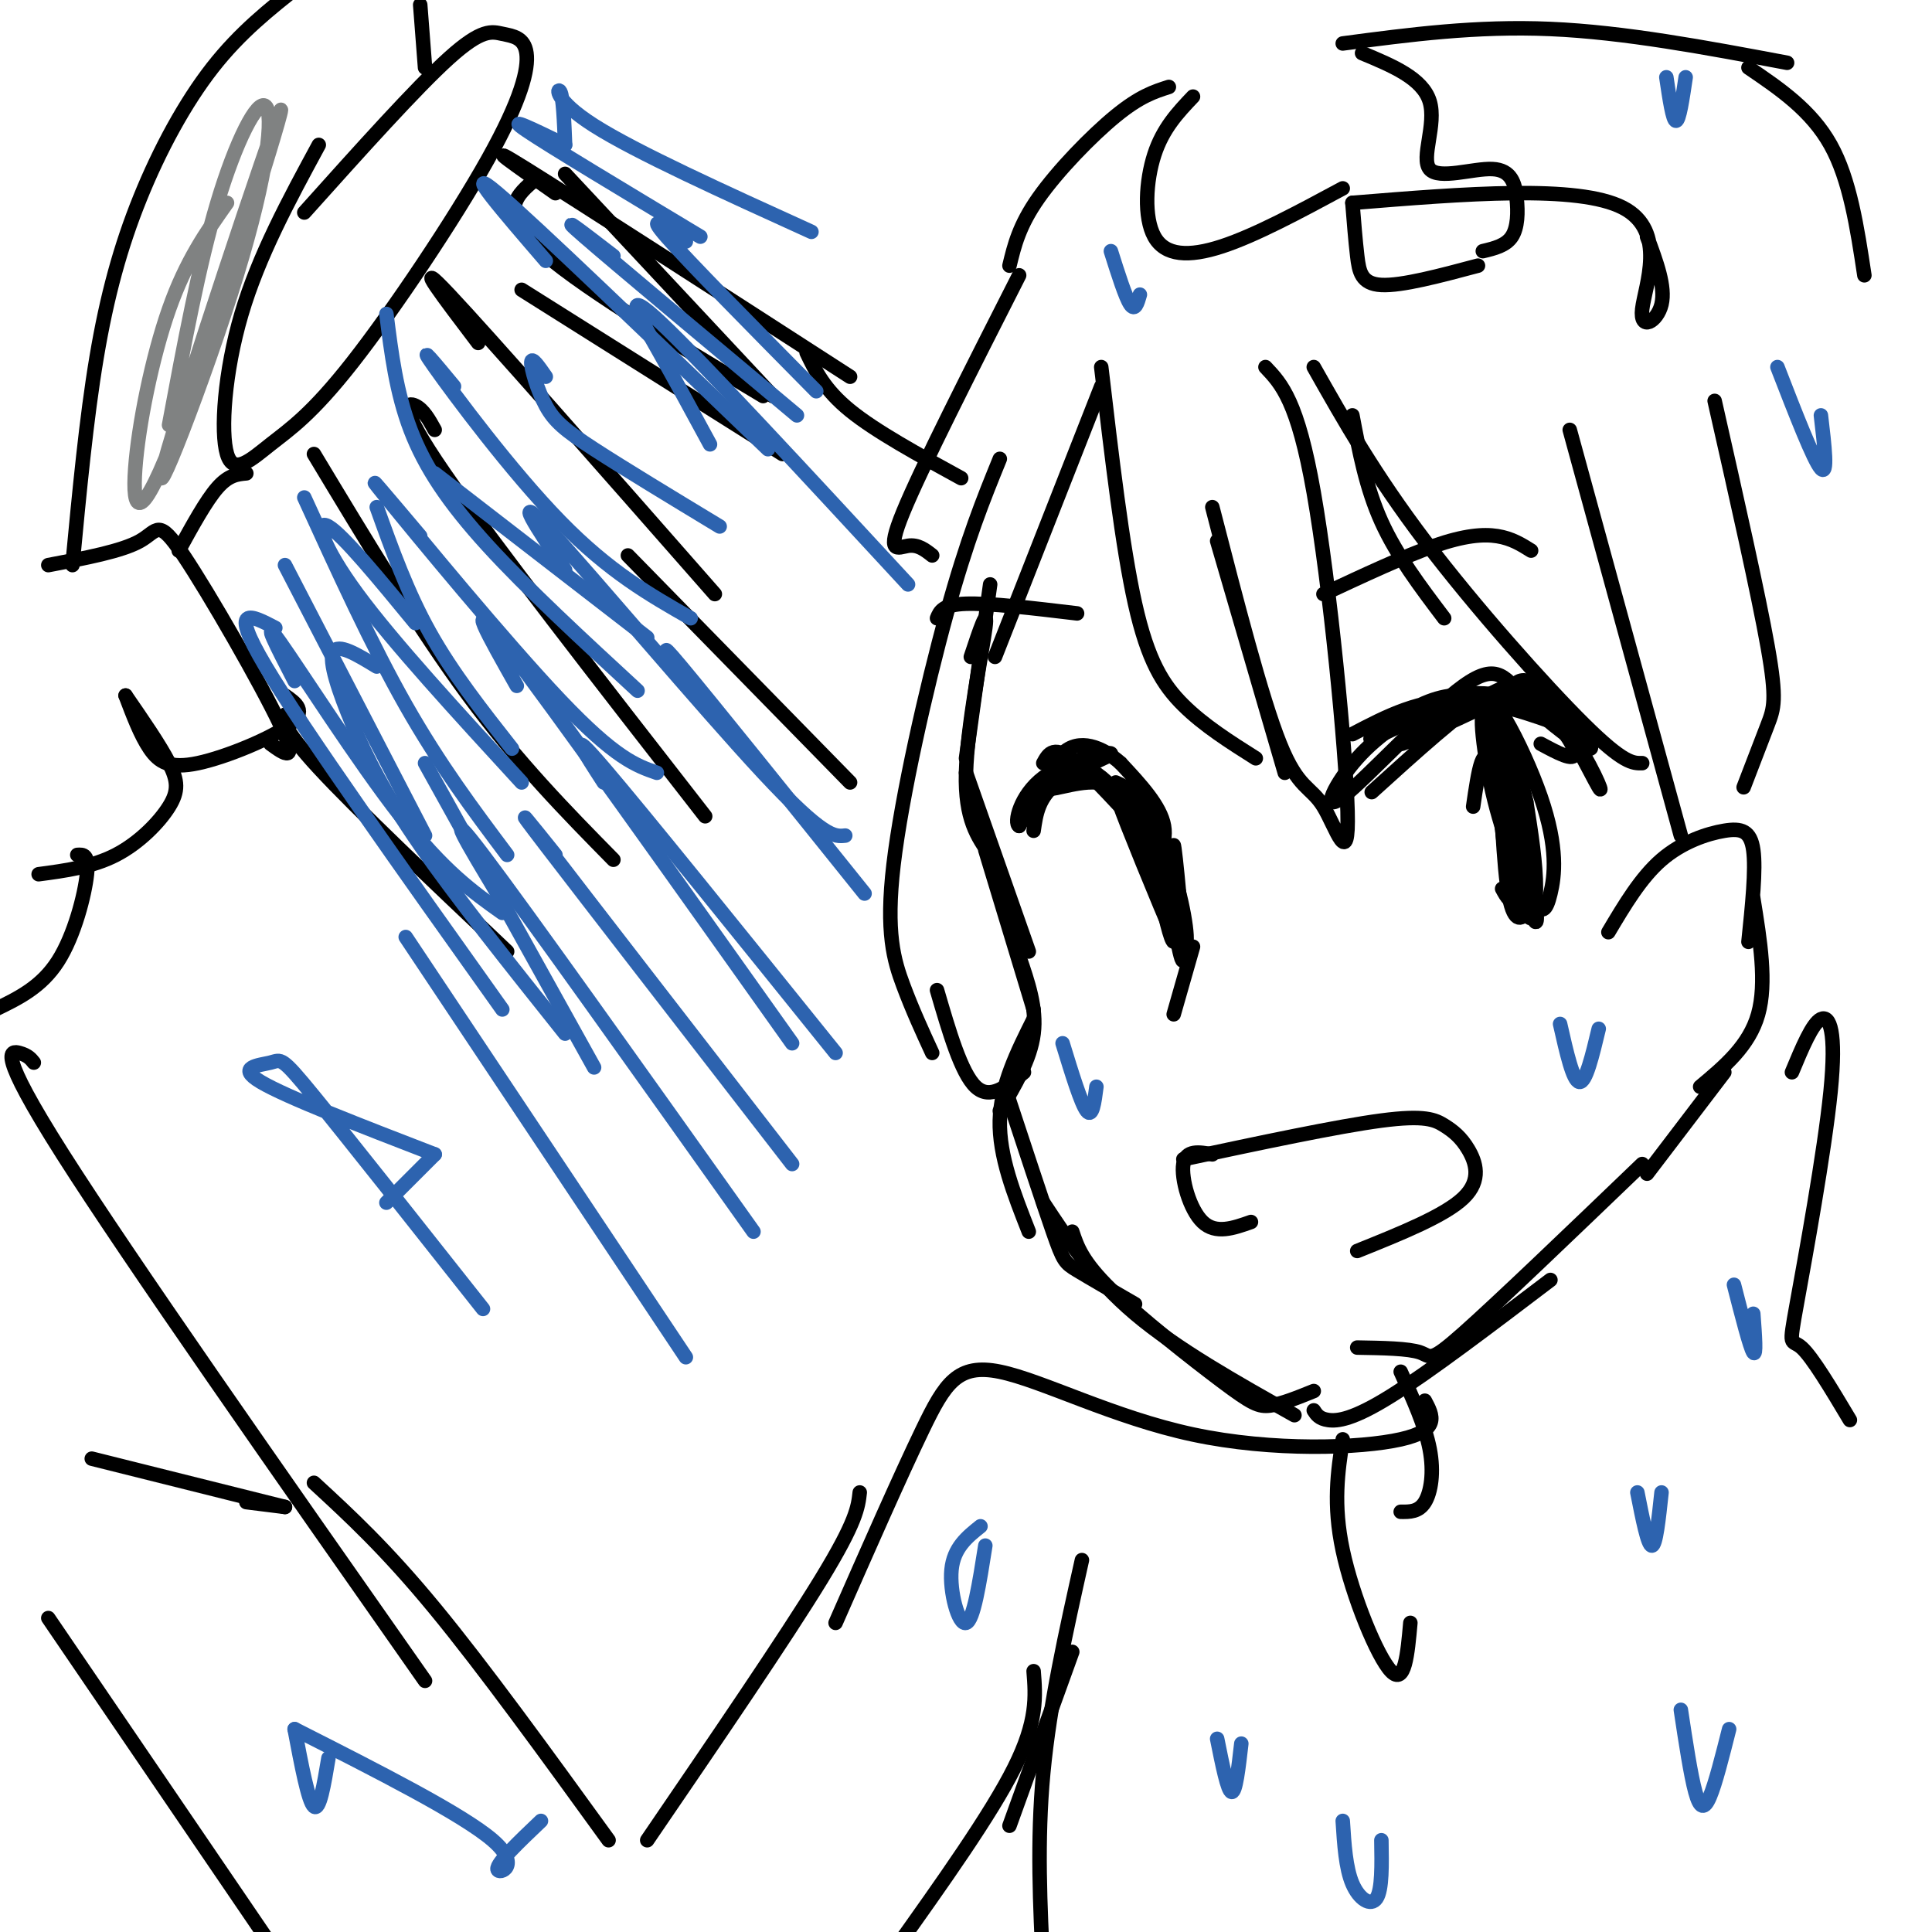 <svg viewBox='0 0 400 400' version='1.1' xmlns='http://www.w3.org/2000/svg' xmlns:xlink='http://www.w3.org/1999/xlink'><g fill='none' stroke='rgb(0,0,0)' stroke-width='3' stroke-linecap='round' stroke-linejoin='round'><path d='M205,121c0.000,0.000 -5.000,36.000 -5,36'/><path d='M201,136c1.822,-5.489 3.644,-10.978 3,-6c-0.644,4.978 -3.756,20.422 -4,30c-0.244,9.578 2.378,13.289 5,17'/><path d='M200,160c0.000,0.000 13.000,37.000 13,37'/><path d='M204,176c0.000,0.000 10.000,33.000 10,33'/><path d='M211,198c1.833,5.333 3.667,10.667 3,16c-0.667,5.333 -3.833,10.667 -7,16'/><path d='M214,211c-3.417,6.833 -6.833,13.667 -7,21c-0.167,7.333 2.917,15.167 6,23'/><path d='M208,225c3.933,11.933 7.867,23.867 10,30c2.133,6.133 2.467,6.467 5,8c2.533,1.533 7.267,4.267 12,7'/><path d='M216,249c5.167,7.833 10.333,15.667 19,23c8.667,7.333 20.833,14.167 33,21'/><path d='M222,255c1.024,3.089 2.048,6.179 8,12c5.952,5.821 16.833,14.375 23,19c6.167,4.625 7.619,5.321 10,5c2.381,-0.321 5.690,-1.661 9,-3'/><path d='M272,292c0.556,0.867 1.111,1.733 3,2c1.889,0.267 5.111,-0.067 13,-5c7.889,-4.933 20.444,-14.467 33,-24'/><path d='M281,279c5.311,0.089 10.622,0.178 13,1c2.378,0.822 1.822,2.378 9,-4c7.178,-6.378 22.089,-20.689 37,-35'/><path d='M333,193c3.363,-5.655 6.726,-11.310 11,-15c4.274,-3.690 9.458,-5.417 13,-6c3.542,-0.583 5.440,-0.024 6,4c0.560,4.024 -0.220,11.512 -1,19'/><path d='M363,186c1.417,8.750 2.833,17.500 1,24c-1.833,6.500 -6.917,10.750 -12,15'/><path d='M357,222c0.000,0.000 -16.000,21.000 -16,21'/><path d='M245,240c15.981,-3.405 31.962,-6.810 41,-8c9.038,-1.190 11.134,-0.164 13,1c1.866,1.164 3.502,2.467 5,5c1.498,2.533 2.856,6.295 -1,10c-3.856,3.705 -12.928,7.352 -22,11'/><path d='M251,239c-2.756,-0.489 -5.511,-0.978 -6,2c-0.489,2.978 1.289,9.422 4,12c2.711,2.578 6.356,1.289 10,0'/><path d='M247,196c0.000,0.000 -4.000,14.000 -4,14'/><path d='M280,152c7.097,-3.717 14.193,-7.434 23,-7c8.807,0.434 19.324,5.020 20,5c0.676,-0.020 -8.489,-4.644 -18,-4c-9.511,0.644 -19.368,6.558 -21,7c-1.632,0.442 4.962,-4.588 10,-7c5.038,-2.412 8.519,-2.206 12,-2'/><path d='M306,144c4.872,0.051 11.051,1.178 16,4c4.949,2.822 8.668,7.340 7,7c-1.668,-0.340 -8.723,-5.539 -13,-10c-4.277,-4.461 -5.775,-8.186 -13,-3c-7.225,5.186 -20.176,19.281 -25,23c-4.824,3.719 -1.521,-2.937 3,-8c4.521,-5.063 10.261,-8.531 16,-12'/><path d='M297,145c6.381,-2.250 14.333,-1.875 20,1c5.667,2.875 9.048,8.250 9,10c-0.048,1.750 -3.524,-0.125 -7,-2'/><path d='M216,158c1.100,-2.018 2.201,-4.035 7,0c4.799,4.035 13.297,14.123 14,14c0.703,-0.123 -6.389,-10.456 -12,-13c-5.611,-2.544 -9.741,2.700 -9,4c0.741,1.300 6.355,-1.343 11,-1c4.645,0.343 8.323,3.671 12,7'/><path d='M239,169c0.333,0.000 -4.833,-3.500 -10,-7'/><path d='M231,162c1.971,0.907 3.942,1.815 6,5c2.058,3.185 4.203,8.649 6,15c1.797,6.351 3.244,13.589 0,8c-3.244,-5.589 -11.181,-24.005 -11,-23c0.181,1.005 8.480,21.430 11,27c2.520,5.570 -0.740,-3.715 -4,-13'/><path d='M239,181c-1.448,-6.745 -3.068,-17.109 -2,-12c1.068,5.109 4.822,25.689 6,26c1.178,0.311 -0.221,-19.647 0,-20c0.221,-0.353 2.063,18.899 2,23c-0.063,4.101 -2.032,-6.950 -4,-18'/><path d='M308,158c0.717,-4.740 1.434,-9.479 2,-4c0.566,5.479 0.980,21.177 2,29c1.020,7.823 2.646,7.771 4,6c1.354,-1.771 2.435,-5.262 1,-14c-1.435,-8.738 -5.385,-22.724 -6,-20c-0.615,2.724 2.104,22.156 4,30c1.896,7.844 2.970,4.098 3,-1c0.030,-5.098 -0.985,-11.549 -2,-18'/><path d='M316,166c-2.188,-9.678 -6.659,-24.872 -7,-18c-0.341,6.872 3.447,35.812 4,39c0.553,3.188 -2.128,-19.375 -4,-27c-1.872,-7.625 -2.936,-0.313 -4,7'/><path d='M274,123c8.422,-3.933 16.844,-7.867 23,-10c6.156,-2.133 10.044,-2.467 13,-2c2.956,0.467 4.978,1.733 7,3'/><path d='M223,127c-9.083,-1.083 -18.167,-2.167 -23,-2c-4.833,0.167 -5.417,1.583 -6,3'/><path d='M228,76c2.178,18.600 4.356,37.200 7,49c2.644,11.800 5.756,16.800 10,21c4.244,4.200 9.622,7.600 15,11'/><path d='M266,160c0.000,0.000 -14.000,-48.000 -14,-48'/><path d='M251,105c5.089,19.753 10.179,39.506 14,49c3.821,9.494 6.375,8.730 9,13c2.625,4.270 5.322,13.573 5,1c-0.322,-12.573 -3.663,-47.021 -7,-66c-3.337,-18.979 -6.668,-22.490 -10,-26'/><path d='M228,80c0.000,0.000 -22.000,56.000 -22,56'/><path d='M207,95c-3.381,8.304 -6.762,16.607 -11,32c-4.238,15.393 -9.333,37.875 -11,52c-1.667,14.125 0.095,19.893 2,25c1.905,5.107 3.952,9.554 6,14'/><path d='M194,205c2.500,8.583 5.000,17.167 8,20c3.000,2.833 6.500,-0.083 10,-3'/><path d='M280,86c1.417,7.500 2.833,15.000 6,22c3.167,7.000 8.083,13.500 13,20'/><path d='M272,76c6.311,11.156 12.622,22.311 23,36c10.378,13.689 24.822,29.911 33,38c8.178,8.089 10.089,8.044 12,8'/><path d='M325,89c0.000,0.000 23.000,84.000 23,84'/><path d='M355,83c4.533,20.044 9.067,40.089 11,51c1.933,10.911 1.267,12.689 0,16c-1.267,3.311 -3.133,8.156 -5,13'/><path d='M193,115c-1.467,-1.156 -2.933,-2.311 -5,-2c-2.067,0.311 -4.733,2.089 -1,-7c3.733,-9.089 13.867,-29.044 24,-49'/><path d='M209,55c1.000,-4.156 2.000,-8.311 6,-14c4.000,-5.689 11.000,-12.911 16,-17c5.000,-4.089 8.000,-5.044 11,-6'/><path d='M278,9c13.833,-1.833 27.667,-3.667 43,-3c15.333,0.667 32.167,3.833 49,7'/><path d='M247,20c-3.113,3.280 -6.226,6.560 -8,12c-1.774,5.440 -2.208,13.042 0,17c2.208,3.958 7.060,4.274 14,2c6.940,-2.274 15.970,-7.137 25,-12'/><path d='M282,11c6.271,2.608 12.543,5.216 14,10c1.457,4.784 -1.900,11.743 0,14c1.900,2.257 9.056,-0.189 13,0c3.944,0.189 4.677,3.012 5,6c0.323,2.988 0.235,6.139 -1,8c-1.235,1.861 -3.618,2.430 -6,3'/><path d='M280,42c0.311,3.889 0.622,7.778 1,11c0.378,3.222 0.822,5.778 5,6c4.178,0.222 12.089,-1.889 20,-4'/><path d='M280,42c23.351,-1.899 46.702,-3.798 56,1c9.298,4.798 4.542,16.292 4,21c-0.542,4.708 3.131,2.631 4,-1c0.869,-3.631 -1.065,-8.815 -3,-14'/><path d='M362,14c6.500,4.417 13.000,8.833 17,16c4.000,7.167 5.500,17.083 7,27'/><path d='M290,284c2.533,5.578 5.067,11.156 6,16c0.933,4.844 0.267,8.956 -1,11c-1.267,2.044 -3.133,2.022 -5,2'/><path d='M371,222c2.105,-5.062 4.211,-10.124 6,-11c1.789,-0.876 3.263,2.435 2,15c-1.263,12.565 -5.263,34.383 -7,44c-1.737,9.617 -1.211,7.033 1,9c2.211,1.967 6.105,8.483 10,15'/><path d='M295,290c1.643,3.069 3.285,6.137 -5,8c-8.285,1.863 -26.499,2.520 -43,-1c-16.501,-3.520 -31.289,-11.217 -40,-13c-8.711,-1.783 -11.346,2.348 -16,12c-4.654,9.652 -11.327,24.826 -18,40'/><path d='M222,342c0.000,0.000 -13.000,36.000 -13,36'/><path d='M66,30c-6.232,11.507 -12.464,23.014 -16,35c-3.536,11.986 -4.376,24.452 -3,29c1.376,4.548 4.968,1.178 9,-2c4.032,-3.178 8.505,-6.163 17,-17c8.495,-10.837 21.011,-29.525 28,-42c6.989,-12.475 8.451,-18.735 8,-22c-0.451,-3.265 -2.814,-3.533 -5,-4c-2.186,-0.467 -4.196,-1.133 -11,5c-6.804,6.133 -18.402,19.067 -30,32'/><path d='M10,117c7.619,-1.435 15.238,-2.869 19,-5c3.762,-2.131 3.667,-4.958 9,3c5.333,7.958 16.095,26.702 20,35c3.905,8.298 0.952,6.149 -2,4'/><path d='M26,144c1.554,4.107 3.107,8.214 5,11c1.893,2.786 4.125,4.250 10,3c5.875,-1.250 15.393,-5.214 19,-8c3.607,-2.786 1.304,-4.393 -1,-6'/><path d='M26,144c3.571,5.173 7.143,10.345 9,14c1.857,3.655 2.000,5.792 0,9c-2.000,3.208 -6.143,7.488 -11,10c-4.857,2.512 -10.429,3.256 -16,4'/><path d='M16,177c1.222,-0.089 2.444,-0.178 2,4c-0.444,4.178 -2.556,12.622 -6,18c-3.444,5.378 -8.222,7.689 -13,10'/><path d='M15,117c1.435,-15.143 2.869,-30.286 5,-43c2.131,-12.714 4.958,-23.000 9,-33c4.042,-10.000 9.298,-19.714 15,-27c5.702,-7.286 11.851,-12.143 18,-17'/><path d='M87,1c0.000,0.000 1.000,13.000 1,13'/><path d='M51,98c-1.833,0.167 -3.667,0.333 -6,3c-2.333,2.667 -5.167,7.833 -8,13'/><path d='M65,94c10.833,18.000 21.667,36.000 32,50c10.333,14.000 20.167,24.000 30,34'/><path d='M90,89c-1.156,-2.089 -2.311,-4.178 -4,-5c-1.689,-0.822 -3.911,-0.378 6,14c9.911,14.378 31.956,42.689 54,71'/><path d='M99,71c-7.083,-9.333 -14.167,-18.667 -6,-10c8.167,8.667 31.583,35.333 55,62'/><path d='M117,36c0.000,0.000 43.000,46.000 43,46'/><path d='M7,220c-0.600,-0.756 -1.200,-1.511 -3,-2c-1.800,-0.489 -4.800,-0.711 9,21c13.800,21.711 44.400,65.356 75,109'/><path d='M10,335c0.000,0.000 47.000,69.000 47,69'/><path d='M178,309c-0.333,3.000 -0.667,6.000 -8,18c-7.333,12.000 -21.667,33.000 -36,54'/><path d='M214,346c0.417,5.167 0.833,10.333 -4,20c-4.833,9.667 -14.917,23.833 -25,38'/><path d='M65,307c7.417,6.833 14.833,13.667 25,26c10.167,12.333 23.083,30.167 36,48'/><path d='M224,323c-3.333,14.917 -6.667,29.833 -8,44c-1.333,14.167 -0.667,27.583 0,41'/><path d='M62,149c-1.178,-0.800 -2.356,-1.600 -3,-1c-0.644,0.600 -0.756,2.600 7,11c7.756,8.400 23.378,23.200 39,38'/><path d='M130,115c0.000,0.000 46.000,47.000 46,47'/><path d='M167,73c1.833,3.833 3.667,7.667 9,12c5.333,4.333 14.167,9.167 23,14'/><path d='M115,40c-8.083,-5.667 -16.167,-11.333 -6,-5c10.167,6.333 38.583,24.667 67,43'/><path d='M111,37c-3.917,3.250 -7.833,6.500 0,14c7.833,7.500 27.417,19.250 47,31'/><path d='M108,60c0.000,0.000 54.000,34.000 54,34'/><path d='M236,166c3.784,13.329 7.568,26.658 9,29c1.432,2.342 0.514,-6.303 -2,-14c-2.514,-7.697 -6.622,-14.444 -8,-14c-1.378,0.444 -0.025,8.081 2,10c2.025,1.919 4.721,-1.880 4,-6c-0.721,-4.120 -4.861,-8.560 -9,-13'/><path d='M232,158c-3.754,-3.363 -8.638,-5.272 -12,-2c-3.362,3.272 -5.202,11.725 -6,13c-0.798,1.275 -0.554,-4.627 3,-7c3.554,-2.373 10.418,-1.216 11,-1c0.582,0.216 -5.120,-0.510 -9,1c-3.880,1.510 -5.940,5.255 -8,9'/><path d='M211,171c-1.113,-0.506 0.104,-6.270 5,-10c4.896,-3.730 13.472,-5.427 14,-5c0.528,0.427 -6.992,2.979 -11,6c-4.008,3.021 -4.504,6.510 -5,10'/><path d='M284,164c9.150,-8.294 18.301,-16.589 24,-20c5.699,-3.411 7.947,-1.939 11,0c3.053,1.939 6.911,4.344 6,4c-0.911,-0.344 -6.591,-3.439 -15,-2c-8.409,1.439 -19.545,7.411 -20,8c-0.455,0.589 9.773,-4.206 20,-9'/><path d='M310,145c5.965,-0.801 10.878,1.698 15,7c4.122,5.302 7.452,13.407 6,11c-1.452,-2.407 -7.688,-15.327 -12,-20c-4.313,-4.673 -6.702,-1.098 -8,5c-1.298,6.098 -1.503,14.719 0,22c1.503,7.281 4.715,13.223 6,15c1.285,1.777 0.642,-0.612 0,-3'/><path d='M317,182c-1.984,-8.500 -6.945,-28.251 -9,-33c-2.055,-4.749 -1.205,5.503 1,15c2.205,9.497 5.765,18.237 8,22c2.235,3.763 3.146,2.547 4,-1c0.854,-3.547 1.652,-9.425 -2,-20c-3.652,-10.575 -11.752,-25.847 -12,-19c-0.248,6.847 7.358,35.813 10,43c2.642,7.187 0.321,-7.407 -2,-22'/><path d='M315,167c-1.392,-7.961 -3.872,-16.863 -4,-12c-0.128,4.863 2.096,23.492 4,31c1.904,7.508 3.488,3.896 2,-5c-1.488,-8.896 -6.048,-23.075 -6,-21c0.048,2.075 4.705,20.405 5,21c0.295,0.595 -3.773,-16.544 -5,-19c-1.227,-2.456 0.386,9.772 2,22'/><path d='M313,184c0.000,3.667 -1.000,1.833 -2,0'/><path d='M278,298c-1.022,6.711 -2.044,13.422 0,23c2.044,9.578 7.156,22.022 10,25c2.844,2.978 3.422,-3.511 4,-10'/><path d='M59,312c0.000,0.000 -8.000,-1.000 -8,-1'/><path d='M59,312c0.000,0.000 -40.000,-10.000 -40,-10'/></g>
<g fill='none' stroke='rgb(45,99,175)' stroke-width='3' stroke-linecap='round' stroke-linejoin='round'><path d='M59,117c0.000,0.000 29.000,56.000 29,56'/><path d='M78,105c3.167,8.833 6.333,17.667 11,26c4.667,8.333 10.833,16.167 17,24'/><path d='M90,98c0.000,0.000 44.000,34.000 44,34'/><path d='M113,78c-1.464,-2.113 -2.929,-4.226 -3,-3c-0.071,1.226 1.250,5.792 3,9c1.750,3.208 3.929,5.060 10,9c6.071,3.940 16.036,9.970 26,16'/><path d='M127,53c-6.167,-4.750 -12.333,-9.500 -6,-4c6.333,5.500 25.167,21.250 44,37'/><path d='M142,50c-4.250,-3.083 -8.500,-6.167 -4,-1c4.500,5.167 17.750,18.583 31,32'/><path d='M57,130c-4.917,-2.583 -9.833,-5.167 -2,8c7.833,13.167 28.417,42.083 49,71'/><path d='M61,141c-3.578,-6.933 -7.156,-13.867 -3,-8c4.156,5.867 16.044,24.533 25,36c8.956,11.467 14.978,15.733 21,20'/><path d='M86,129c-7.511,-9.133 -15.022,-18.267 -18,-20c-2.978,-1.733 -1.422,3.933 6,14c7.422,10.067 20.711,24.533 34,39'/><path d='M87,111c-6.511,-7.711 -13.022,-15.422 -7,-8c6.022,7.422 24.578,29.978 36,42c11.422,12.022 15.711,13.511 20,15'/><path d='M94,80c-3.978,-4.800 -7.956,-9.600 -4,-4c3.956,5.600 15.844,21.600 26,32c10.156,10.400 18.578,15.200 27,20'/><path d='M113,54c-8.833,-10.250 -17.667,-20.500 -10,-14c7.667,6.500 31.833,29.750 56,53'/><path d='M117,30c-6.333,-3.083 -12.667,-6.167 -8,-3c4.667,3.167 20.333,12.583 36,22'/><path d='M117,30c-0.200,-4.933 -0.400,-9.867 -1,-11c-0.600,-1.133 -1.600,1.533 7,7c8.600,5.467 26.800,13.733 45,22'/><path d='M80,65c1.022,8.133 2.044,16.267 5,24c2.956,7.733 7.844,15.067 16,24c8.156,8.933 19.578,19.467 31,30'/><path d='M63,103c7.000,15.333 14.000,30.667 21,43c7.000,12.333 14.000,21.667 21,31'/><path d='M78,138c-4.018,-2.452 -8.036,-4.905 -9,-3c-0.964,1.905 1.125,8.167 4,15c2.875,6.833 6.536,14.238 14,25c7.464,10.762 18.732,24.881 30,39'/><path d='M88,158c0.000,0.000 35.000,63.000 35,63'/><path d='M107,142c-5.750,-10.167 -11.500,-20.333 -2,-8c9.500,12.333 34.250,47.167 59,82'/><path d='M117,118c-5.778,-8.644 -11.556,-17.289 -3,-8c8.556,9.289 31.444,36.511 44,50c12.556,13.489 14.778,13.244 17,13'/><path d='M147,92c-3.622,-6.689 -7.244,-13.378 -11,-20c-3.756,-6.622 -7.644,-13.178 1,-5c8.644,8.178 29.822,31.089 51,54'/><path d='M90,239c0.000,0.000 -10.000,10.000 -10,10'/><path d='M90,239c-15.381,-5.940 -30.762,-11.881 -36,-15c-5.238,-3.119 -0.333,-3.417 2,-4c2.333,-0.583 2.095,-1.452 9,7c6.905,8.452 20.952,26.226 35,44'/><path d='M84,194c0.000,0.000 58.000,87.000 58,87'/><path d='M103,185c-5.917,-9.833 -11.833,-19.667 -3,-8c8.833,11.667 32.417,44.833 56,78'/><path d='M115,177c-5.083,-6.333 -10.167,-12.667 -2,-2c8.167,10.667 29.583,38.333 51,66'/><path d='M125,162c-4.000,-6.167 -8.000,-12.333 0,-3c8.000,9.333 28.000,34.167 48,59'/><path d='M143,142c-4.000,-5.583 -8.000,-11.167 -2,-4c6.000,7.167 22.000,27.083 38,47'/><path d='M203,316c-2.778,2.222 -5.556,4.444 -6,9c-0.444,4.556 1.444,11.444 3,11c1.556,-0.444 2.778,-8.222 4,-16'/><path d='M252,360c1.083,5.417 2.167,10.833 3,11c0.833,0.167 1.417,-4.917 2,-10'/><path d='M339,309c1.083,5.500 2.167,11.000 3,11c0.833,0.000 1.417,-5.500 2,-11'/><path d='M359,266c1.667,6.500 3.333,13.000 4,14c0.667,1.000 0.333,-3.500 0,-8'/><path d='M220,216c1.917,6.250 3.833,12.500 5,14c1.167,1.500 1.583,-1.750 2,-5'/><path d='M368,76c3.750,9.667 7.500,19.333 9,21c1.500,1.667 0.750,-4.667 0,-11'/><path d='M345,16c0.667,4.500 1.333,9.000 2,9c0.667,0.000 1.333,-4.500 2,-9'/><path d='M230,52c1.500,4.750 3.000,9.500 4,11c1.000,1.500 1.500,-0.250 2,-2'/><path d='M323,212c1.333,5.917 2.667,11.833 4,12c1.333,0.167 2.667,-5.417 4,-11'/><path d='M278,377c0.311,4.889 0.622,9.778 2,13c1.378,3.222 3.822,4.778 5,3c1.178,-1.778 1.089,-6.889 1,-12'/><path d='M348,354c1.022,6.756 2.044,13.511 3,17c0.956,3.489 1.844,3.711 3,1c1.156,-2.711 2.578,-8.356 4,-14'/><path d='M61,358c1.417,7.500 2.833,15.000 4,16c1.167,1.000 2.083,-4.500 3,-10'/><path d='M61,358c17.400,8.822 34.800,17.644 41,23c6.200,5.356 1.200,7.244 1,6c-0.200,-1.244 4.400,-5.622 9,-10'/></g>
<g fill='none' stroke='rgb(128,130,130)' stroke-width='3' stroke-linecap='round' stroke-linejoin='round'><path d='M47,42c-4.236,5.992 -8.473,11.985 -12,22c-3.527,10.015 -6.345,24.053 -7,33c-0.655,8.947 0.852,12.802 9,-9c8.148,-21.802 22.938,-69.262 21,-65c-1.938,4.262 -20.605,60.244 -24,73c-3.395,12.756 8.482,-17.715 15,-39c6.518,-21.285 7.678,-33.384 6,-35c-1.678,-1.616 -6.194,7.253 -10,20c-3.806,12.747 -6.903,29.374 -10,46'/></g>
</svg>